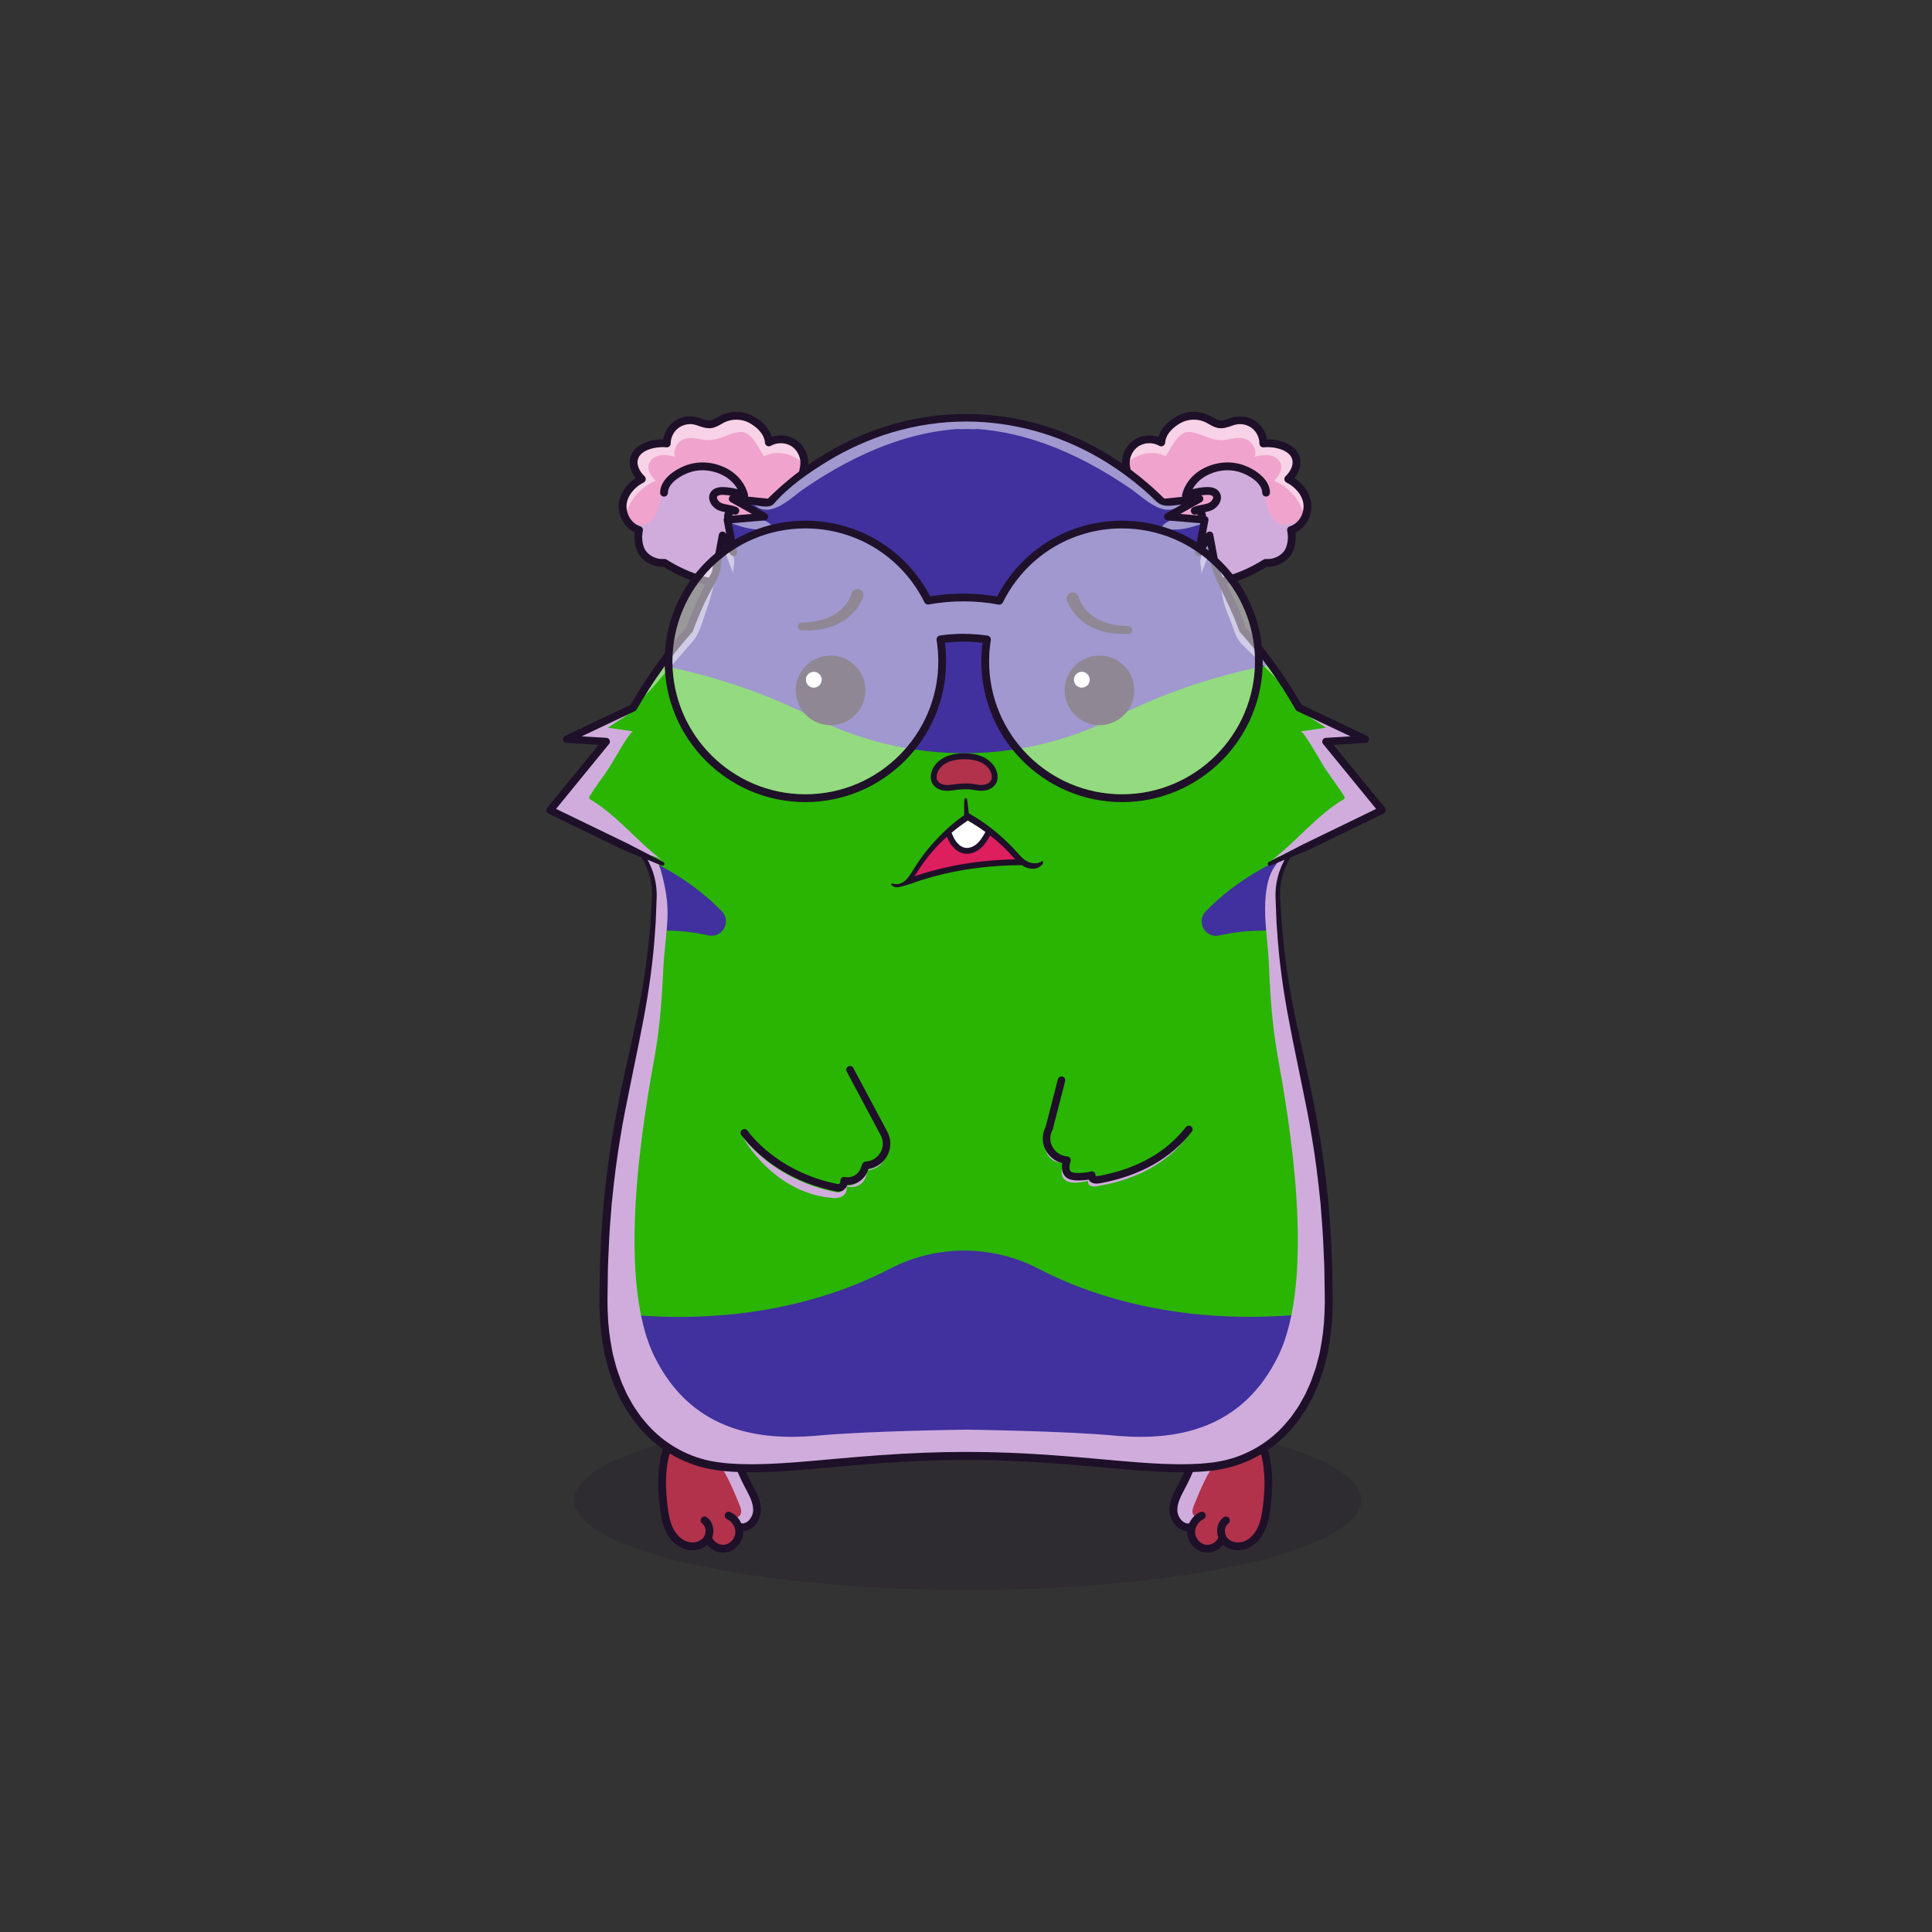 
<svg xmlns="http://www.w3.org/2000/svg" viewBox="0 0 841.89 841.89" xmlns:xlink="http://www.w3.org/1999/xlink">

<rect x="0" y="0" width="841.89" height="841.89" fill="#333333" stroke="none"/>

<title>CryptoHamsters</title>
<desc xmlns:cryptohamsters="https://cryptohamsters.co/">
<cryptohamsters:gene-1>1</cryptohamsters:gene-1>
<cryptohamsters:gene-2>4207006</cryptohamsters:gene-2>
<cryptohamsters:gene-3>2733313</cryptohamsters:gene-3>
<cryptohamsters:gene-4>32663</cryptohamsters:gene-4>
<cryptohamsters:gene-5>10</cryptohamsters:gene-5>
<cryptohamsters:gene-6>12408057</cryptohamsters:gene-6>
<cryptohamsters:gene-7>11</cryptohamsters:gene-7>
<cryptohamsters:gene-8>10</cryptohamsters:gene-8>
<cryptohamsters:gene-9>15770829</cryptohamsters:gene-9>
<cryptohamsters:gene-10>8068246</cryptohamsters:gene-10>
<cryptohamsters:gene-11>231547</cryptohamsters:gene-11>
<cryptohamsters:gene-12>0</cryptohamsters:gene-12>
<cryptohamsters:gene-13>10</cryptohamsters:gene-13>
<cryptohamsters:gene-14>7</cryptohamsters:gene-14>
<cryptohamsters:gene-15>6929728</cryptohamsters:gene-15>
<cryptohamsters:gene-16>10037641</cryptohamsters:gene-16>
<cryptohamsters:gene-17>4641955</cryptohamsters:gene-17>
<cryptohamsters:gene-18>11612746</cryptohamsters:gene-18>
</desc>


<rect width="841.89" height="841.89" fill="transparent"/>

<g id="tail-texture">
</g>

<g id="tail">
</g>

<g id="ears-texture">
  <g id="ears-texture" clip-path="url(#clip-ears-base)">
    <polygon points="167.71 75.4 312.51 65.7 443.53 115.85 439.31 386.94 313.71 392.84 167.71 373.05 167.71 75.4" class="ears-texture-primary" fill="#f0a4cd"/>
    <polygon points="673.69 107.76 555.15 85.11 450.54 116.92 447.31 383.83 577.26 392.84 673.69 385.99 673.69 107.76" class="ears-texture-primary" fill="#f0a4cd"/>
  </g>
</g>

<g id="ears">
  <defs>
    <clipPath id="clip-ears-base">
          <path id="ba" data-name="fill" d="M354.99,233.25l-.03,.19-.11,.15c-.04,.06-.09,.13-.1,.2-2.12,5.99-6.85,11.42-13.01,14.93-5.49,3.12-12.06,4.85-19.54,5.15-.61,.03-1.23,.03-1.84,.03-10.15,0-20.59-3.21-30.32-9.34-.14-.08-.3-.14-.45-.14-.05,0-.1,0-.15,0-3.03,.27-6.25-1.03-8.31-3.41-2.1-2.43-2.49-6.89-1.79-9.86,.1-.43-.15-.88-.57-1-1.52-.47-2.88-1.4-3.96-2.63-.89-1.01-1.6-2.22-2.05-3.53-.45-1.31-.65-2.71-.54-4.11,.37-4.67,4.22-8.57,7.86-10.37,.25-.12,.42-.35,.46-.63,.04-.27-.05-.55-.25-.76-2.41-2.28-3.62-5.1-3.25-7.54,.31-2.08,1.7-3.75,4.11-4.96,2.54-1.26,6.21-1.86,9.33-1.54,.25,.03,.48-.05,.66-.21,.18-.16,.28-.39,.28-.64,0-2.74,1.33-5.51,3.45-7.22,2.14-1.72,5.13-2.42,7.8-1.84,.68,.14,1.36,.38,2.08,.63l.14,.04c1.5,.52,3.2,1.1,4.96,.87,1.48-.19,2.8-.94,3.96-1.61,.5-.29,.94-.54,1.39-.77,3.64-1.84,8.29-1.73,11.85,.27,2.51,1.42,6.77,4.5,7.14,9.26,.02,.3,.19,.55,.45,.69s.57,.13,.83-.02c2.99-1.78,7.11-1.66,10.02,.29,2.55,1.72,4.14,4.84,4.15,7.9,0,.43-.03,.84-.09,1.26-.13,.86-.27,1.58-.42,2.25-.37,1.78-.68,3.25-.03,5.31,.13,.41,.29,.84,.5,1.31,1.84,4.07,3.26,7.62,4.33,10.88,1.28,3.96,1.64,7.5,1.05,10.51Zm213.88-13.37c-.37-4.67-4.22-8.57-7.87-10.37-.25-.12-.42-.35-.45-.63-.04-.27,.05-.55,.25-.74,2.41-2.29,3.63-5.12,3.26-7.56-.31-2.08-1.7-3.75-4.11-4.96-2.55-1.26-6.21-1.86-9.34-1.54-.24,.02-.47-.05-.65-.21-.18-.16-.28-.39-.28-.64,0-2.74-1.33-5.51-3.45-7.22-2.14-1.72-5.13-2.42-7.79-1.84-.68,.14-1.34,.37-2.04,.61l-.19,.06c-1.5,.52-3.2,1.1-4.96,.87-1.48-.19-2.74-.9-3.94-1.6l-.08-.05c-.43-.25-.88-.5-1.33-.73-3.64-1.84-8.3-1.73-11.85,.27-2.52,1.42-6.78,4.51-7.14,9.27-.02,.28-.2,.54-.45,.68-.26,.14-.58,.13-.82-.02-3.01-1.78-7.13-1.66-10.03,.29-2.9,1.95-4.56,5.71-4.06,9.16,.13,.86,.27,1.59,.42,2.26,.43,2.01,.77,3.63-.27,6.17-.06,.14-.13,.29-.2,.44-1.84,4.04-3.26,7.6-4.33,10.88-.88,2.7-1.79,6.72-1.05,10.51l.03,.19,.11,.15c.05,.06,.08,.13,.11,.2,2.11,5.98,6.84,11.42,13,14.92,5.5,3.12,12.08,4.85,19.55,5.15,.62,.03,1.25,.03,1.87,.03,10.13,0,20.56-3.21,30.29-9.34,.16-.1,.35-.15,.53-.13,3.12,.27,6.33-1.03,8.4-3.41,2.09-2.42,2.48-6.89,1.78-9.87-.1-.43,.14-.87,.57-.99h0c1.77-.54,3.31-1.72,4.45-3.24,1.47-1.95,2.29-4.5,2.08-7.04Z" style="fill: #d91c5c;"/>
    </clipPath>
  </defs>

  <g>
    <path id="bb" data-name="shadow" d="M354.99,233.25l-.03,.19-.11,.15c-.04,.06-.09,.13-.1,.2-2.12,5.99-6.85,11.42-13.01,14.93-5.49,3.12-12.06,4.85-19.54,5.15-.61,.03-1.23,.03-1.84,.03-10.15,0-20.59-3.21-30.32-9.34-.14-.08-.3-.14-.45-.14-.05,0-.1,0-.15,0-3.03,.27-6.25-1.03-8.31-3.41-2.1-2.43-2.49-6.89-1.79-9.86,.1-.43-.15-.88-.57-1-1.52-.47-2.88-1.4-3.96-2.63,2.5,.83,4.92,1.92,7.36,.61,2.5-1.33,3.92-4.07,4.72-6.78,.79-2.72,1.12-5.58,2.18-8.19,2.8-6.89,10.69-10.98,18.1-10.3,7.4,.68,14.04,5.57,17.88,11.93-3.67-.25-7.35-.5-11.03-.75-.98-.07-2.06-.1-2.83,.49-1.83,1.41-.09,4.42,2.01,5.36,2.1,.94,4.75,1.29,5.92,3.27-2.12-.14-2.78,3.29-1.2,4.72,1.59,1.42,3.98,1.29,6.09,1.05,4.07-.46,8.19-1.03,11.96-2.64,3.76-1.62,7.18-4.43,8.7-8.24,.9-2.27,1.19-4.96,3-6.6,.43-.39,.93-.69,1.45-.91,.13,.41,.29,.84,.5,1.31,1.84,4.07,3.26,7.62,4.33,10.88,1.28,3.96,1.64,7.5,1.05,10.51Zm202.22-5.12c-2.49-1.33-3.91-4.07-4.71-6.78-.8-2.72-1.12-5.58-2.18-8.19-2.81-6.89-10.7-10.98-18.11-10.3-7.4,.68-14.04,5.57-17.88,11.93,3.68-.25,7.36-.5,11.04-.75,.98-.07,2.05-.1,2.83,.49,1.82,1.41,.09,4.42-2.01,5.36-2.11,.94-4.75,1.29-5.92,3.27,2.12-.14,2.78,3.29,1.19,4.72-1.58,1.42-3.98,1.29-6.09,1.05-4.07-.46-8.19-1.03-11.95-2.64-3.77-1.62-7.18-4.43-8.7-8.24-.9-2.27-1.19-4.96-3-6.6-.02-.02-.03-.03-.05-.04-.06,.14-.13,.29-.2,.44-1.84,4.04-3.26,7.6-4.33,10.88-.88,2.7-1.79,6.72-1.05,10.51l.03,.19,.11,.15c.05,.06,.08,.13,.11,.2,2.11,5.98,6.84,11.42,13,14.92,5.5,3.12,12.08,4.85,19.55,5.15,.62,.03,1.25,.03,1.87,.03,10.13,0,20.56-3.21,30.29-9.34,.16-.1,.35-.15,.53-.13,3.12,.27,6.33-1.03,8.4-3.41,2.09-2.42,2.48-6.89,1.78-9.87-.1-.43,.14-.87,.57-.99h0c1.77-.54,3.31-1.72,4.45-3.24-3.3,.6-6.42,2.91-9.58,1.22Z" fill="#d0acdd" style="mix-blend-mode: multiply;"/>
    <path id="bc" data-name="light" d="M349.64,201.73c-4.5-4.22-11.12-5.69-16.69-2.92-2.54-3.58-5.31-10.91-10.45-10.56-3.91,.26-7.85,2.8-11.78,3.4-3.36,.51-5.01-.3-8.24-.72-2.21-.28-4.62,.11-6.31,1.56-1.69,1.45-3.06,4.58-1.93,6.5-2.22-.48-4.51-.96-6.75-.54-2.23,.42-4.41,1.96-4.86,4.19-.51,2.56,1.32,4.95,3.03,6.92-6.2,2.52-11.08,8.02-12.94,14.42-.45-1.31-.65-2.71-.54-4.11,.37-4.67,4.22-8.57,7.86-10.37,.25-.12,.42-.35,.46-.63,.04-.27-.05-.55-.25-.76-2.41-2.28-3.62-5.1-3.25-7.54,.31-2.08,1.7-3.75,4.11-4.96,2.54-1.26,6.21-1.86,9.33-1.54,.25,.03,.48-.05,.66-.21,.18-.16,.28-.39,.28-.64,0-2.74,1.33-5.51,3.45-7.22,2.14-1.72,5.13-2.42,7.8-1.84,.68,.14,1.36,.38,2.08,.63l.14,.04c1.5,.52,3.2,1.1,4.96,.87,1.48-.19,2.8-.94,3.96-1.61,.5-.29,.94-.54,1.39-.77,3.64-1.84,8.29-1.73,11.85,.27,2.51,1.42,6.77,4.5,7.14,9.26,.02,.3,.19,.55,.45,.69s.57,.13,.83-.02c2.99-1.78,7.11-1.66,10.02,.29,2.55,1.72,4.14,4.84,4.15,7.9Zm141.62,0c4.5-4.22,11.12-5.69,16.69-2.92,2.54-3.58,5.31-10.91,10.45-10.56,3.91,.26,7.85,2.8,11.78,3.4,3.36,.51,5.01-.3,8.24-.72,2.21-.28,4.62,.11,6.31,1.56,1.69,1.45,3.06,4.58,1.93,6.5,2.22-.48,4.51-.96,6.75-.54,2.23,.42,4.41,1.96,4.86,4.19,.51,2.56-1.32,4.95-3.03,6.92,6.2,2.52,11.08,8.02,12.94,14.42,.45-1.31,.65-2.71,.54-4.11-.37-4.67-4.22-8.57-7.86-10.37-.25-.12-.42-.35-.46-.63-.04-.27,.05-.55,.25-.76,2.41-2.28,3.62-5.1,3.25-7.54-.31-2.08-1.7-3.75-4.11-4.96-2.54-1.26-6.21-1.86-9.33-1.54-.25,.03-.48-.05-.66-.21-.18-.16-.28-.39-.28-.64,0-2.74-1.33-5.51-3.45-7.23-2.14-1.72-5.13-2.42-7.8-1.84-.68,.14-1.36,.38-2.08,.63l-.14,.04c-1.5,.52-3.2,1.1-4.96,.87-1.48-.19-2.8-.94-3.96-1.61-.5-.29-.94-.54-1.39-.77-3.64-1.84-8.29-1.73-11.85,.27-2.51,1.42-6.77,4.5-7.14,9.26-.02,.3-.19,.55-.45,.69s-.57,.13-.83-.02c-2.99-1.78-7.11-1.66-10.02,.29-2.55,1.72-4.14,4.84-4.15,7.9Z" fill="#fff" opacity="0.5" style="mix-blend-mode: overlay"/>
    <path id="bd" data-name="line" d="M321.7,230.3c-.92,0-1.78-.15-2.56-.44-2.26-.85-3.74-2.97-3.61-5.14,.03-.53,.18-1.06,.42-1.54-.95-.19-1.92-.42-2.88-.82-1.84-.78-3.36-2.45-3.87-4.26-.38-1.36-.17-2.69,.6-3.77,1.08-1.51,3-2.21,5.72-2.08,2,.1,3.97,.41,5.88,.93-1.26-2.29-3.25-4.31-5.69-5.7-4.47-2.54-9.72-3.23-14.39-1.9-4.23,1.21-10.22,4.84-10.27,9.13-.01,.94-.76,1.67-1.72,1.68-.94-.01-1.69-.78-1.68-1.72,.08-6.42,7.66-10.91,12.74-12.36,5.55-1.58,11.75-.78,17.01,2.21,4.34,2.46,7.53,6.6,8.55,11.06,.14,.62-.08,1.27-.57,1.68-.49,.41-1.17,.51-1.75,.26-2.63-1.11-5.41-1.75-8.26-1.88-1.46-.07-2.43,.16-2.79,.66-.07,.09-.24,.34-.1,.87,.23,.81,1.04,1.68,1.92,2.05,.87,.37,1.86,.55,2.91,.75,1.26,.24,2.55,.48,3.82,1.06,.85,.39,1.23,1.38,.85,2.23-.37,.85-1.36,1.24-2.22,.88-.08-.03-.22,0-.37,.1-.26,.16-.46,.45-.47,.68-.04,.67,.58,1.44,1.41,1.75,.88,.33,2.03,.3,3.42-.1,.9-.26,1.84,.27,2.1,1.17,.26,.9-.26,1.84-1.17,2.1-1.06,.3-2.06,.46-3,.46Zm200.23-.44c2.26-.85,3.74-2.97,3.61-5.14-.03-.53-.18-1.06-.42-1.55,.95-.19,1.92-.42,2.88-.82,1.84-.78,3.36-2.45,3.87-4.26,.38-1.36,.17-2.69-.6-3.77-1.08-1.51-3-2.21-5.72-2.08-2,.1-3.97,.41-5.88,.93,1.26-2.29,3.25-4.31,5.69-5.7,4.47-2.54,9.72-3.23,14.39-1.9,4.23,1.21,10.22,4.84,10.27,9.13,.01,.93,.77,1.68,1.7,1.68h.02c.94-.01,1.69-.78,1.68-1.72-.08-6.42-7.66-10.91-12.74-12.36-5.55-1.58-11.74-.78-17.01,2.21-4.34,2.46-7.53,6.6-8.55,11.06-.14,.62,.08,1.27,.57,1.68,.49,.41,1.16,.51,1.75,.26,2.63-1.11,5.41-1.75,8.26-1.88,1.46-.07,2.43,.16,2.79,.66,.07,.09,.24,.34,.09,.87-.23,.81-1.04,1.68-1.92,2.05-.87,.37-1.86,.55-2.91,.75-1.26,.24-2.55,.48-3.83,1.06-.85,.39-1.22,1.38-.85,2.23,.37,.85,1.36,1.25,2.22,.88,.07-.03,.22,0,.37,.1,.26,.16,.46,.45,.47,.68,.04,.67-.58,1.44-1.41,1.75-.88,.33-2.03,.3-3.42-.1-.9-.26-1.84,.26-2.1,1.17s.26,1.84,1.17,2.1c1.06,.3,2.06,.46,3,.46s1.77-.15,2.56-.44Zm42.57,2.18c.43,3.53-.26,7.95-2.61,10.65-2.45,2.84-6.2,4.45-9.95,4.32-10,6.2-20.74,9.44-31.2,9.44-.65,0-1.3-.02-1.95-.04-7.88-.31-14.85-2.15-20.71-5.48-5.19-2.94-9.34-7.02-12.06-11.75-.22-.14-.41-.32-.56-.55-3.34-5.41-2.24-12.05-.74-16.67,1.09-3.35,2.53-7,4.43-11.15,.93-2.03,.71-3.03,.29-5.04-.14-.69-.31-1.47-.44-2.4-.65-4.46,1.43-9.14,5.17-11.65,3.09-2.07,7.11-2.53,10.61-1.34,1.04-3.48,3.81-6.61,8-8.98,4.34-2.46,9.81-2.58,14.25-.33,.49,.25,.97,.53,1.45,.8,1.06,.62,2.07,1.2,3.09,1.33,1.16,.14,2.45-.29,3.81-.76,.8-.27,1.63-.56,2.51-.75,3.47-.76,7.17,.12,9.94,2.35,2.29,1.84,3.81,4.53,4.26,7.42,3.13-.04,6.48,.65,9,1.9,3.99,1.98,5.18,4.82,5.5,6.85,.4,2.65-.53,5.58-2.52,8.13,4.18,2.74,7,7,7.34,11.35,.43,5.23-2.48,10.28-6.9,12.36Zm3.52-12.09c-.35-4.33-3.96-7.98-7.39-9.67-.5-.24-.85-.71-.93-1.27-.09-.54,.1-1.1,.5-1.49,2.21-2.1,3.33-4.65,3-6.81-.27-1.79-1.5-3.25-3.65-4.32-2.41-1.19-5.89-1.77-8.87-1.46-.48,.05-.95-.1-1.31-.43s-.56-.78-.56-1.27c0-2.48-1.2-5-3.14-6.56-1.94-1.56-4.64-2.2-7.08-1.67-.69,.14-1.39,.39-2.13,.65-1.59,.54-3.39,1.16-5.35,.9-1.68-.21-3.09-1.04-4.34-1.75-.42-.25-.85-.49-1.28-.71-3.4-1.72-7.74-1.61-11.05,.25-2.36,1.33-6.38,4.22-6.71,8.59-.04,.59-.39,1.1-.91,1.38s-1.15,.25-1.65-.04c-2.74-1.62-6.49-1.5-9.12,.26-2.64,1.77-4.16,5.2-3.7,8.34,.12,.82,.26,1.52,.41,2.19,.46,2.2,.86,4.1-.53,7.15-1.84,4.04-3.24,7.57-4.29,10.8-.93,2.86-1.7,6.6-1.03,10.08,.09,.13,.17,.27,.22,.43,2.04,5.79,6.64,11.06,12.61,14.46,5.39,3.06,11.83,4.75,19.17,5.04,10.55,.42,21.5-2.76,31.67-9.18,.31-.2,.69-.29,1.05-.26,2.86,.26,5.8-.94,7.68-3.11,1.84-2.13,2.26-6.32,1.61-9.11-.21-.88,.3-1.76,1.16-2.01,3.65-1.12,6.26-5.24,5.93-9.39Zm-212.41,18.67c-.14,.23-.33,.42-.55,.55-2.72,4.73-6.88,8.81-12.06,11.75-5.86,3.33-12.83,5.18-20.71,5.48-.65,.03-1.31,.04-1.96,.04-10.46,0-21.2-3.25-31.2-9.44-3.74,.13-7.51-1.48-9.95-4.32-2.34-2.7-3.03-7.12-2.6-10.65-4.43-2.08-7.33-7.13-6.91-12.36,.35-4.34,3.16-8.61,7.35-11.35-1.99-2.55-2.92-5.47-2.52-8.13,.31-2.03,1.51-4.87,5.5-6.85,2.52-1.25,5.83-1.95,8.99-1.9,.45-2.89,1.98-5.58,4.27-7.42,2.75-2.23,6.47-3.1,9.94-2.35,.88,.19,1.71,.48,2.51,.75,1.36,.47,2.64,.9,3.81,.76,1.01-.14,2.01-.71,3.09-1.33,.48-.27,.96-.55,1.45-.8,4.45-2.24,9.91-2.12,14.25,.33,4.2,2.36,6.96,5.49,8,8.98,3.49-1.19,7.52-.73,10.62,1.34,3.74,2.52,5.81,7.19,5.17,11.65-.14,.93-.3,1.71-.44,2.4-.43,2.01-.64,3.01,.29,5.04,1.89,4.17,3.34,7.81,4.43,11.15,1.5,4.62,2.6,11.26-.75,16.67Zm-2.48-15.61c-1.05-3.22-2.46-6.75-4.29-10.8-1.39-3.05-.99-4.95-.53-7.15,.14-.67,.29-1.37,.41-2.19,.46-3.14-1.06-6.57-3.7-8.34-2.64-1.77-6.39-1.88-9.12-.26-.51,.3-1.13,.31-1.65,.04-.53-.27-.87-.79-.91-1.38-.33-4.36-4.34-7.25-6.71-8.59-3.32-1.87-7.66-1.97-11.05-.25-.43,.22-.86,.47-1.28,.71-1.25,.71-2.67,1.54-4.34,1.75-1.95,.25-3.76-.36-5.35-.9-.75-.26-1.45-.5-2.13-.65-2.43-.54-5.14,.11-7.08,1.67-1.94,1.56-3.14,4.08-3.14,6.56,0,.48-.2,.94-.56,1.27-.36,.32-.83,.48-1.32,.43-2.98-.31-6.45,.26-8.87,1.46-2.15,1.07-3.37,2.52-3.65,4.32-.33,2.16,.79,4.71,3,6.81,.4,.39,.59,.94,.5,1.49-.08,.55-.43,1.03-.93,1.27-3.43,1.69-7.04,5.34-7.39,9.67-.33,4.15,2.28,8.27,5.93,9.39,.86,.26,1.36,1.14,1.16,2.01-.66,2.8-.24,6.98,1.61,9.11,1.88,2.17,4.81,3.37,7.67,3.11,.05,0,.1,0,.15,0,.31,0,.63,.09,.9,.26,10.18,6.42,21.14,9.59,31.68,9.18,7.34-.29,13.78-1.98,19.16-5.04,5.98-3.4,10.58-8.67,12.62-14.46,.05-.15,.13-.3,.22-.43,.67-3.48-.1-7.22-1.03-10.08Z" style="fill: #1e1029;"/>
  </g>
</g>

<g id="legs-texture">
  <ellipse cx="421.72" cy="653.67" rx="171.53" ry="39.19" fill="#1e1029" opacity="0.2"/>

  <g id="legs-texture" clip-path="url(#clip-legs-base)">
    <polygon points="168 463.87 312.8 454.16 443.82 504.31 439.61 775.41 314 781.31 168 761.51 168 463.87" class="skin-texture-primary" fill="#b1324a"/>
    <polygon points="673.98 496.22 555.44 473.57 450.83 505.39 447.6 772.29 577.55 781.31 673.98 774.45 673.98 496.22" class="skin-texture-primary" fill="#b1324a"/>
  </g>
</g>

<g id="legs">
  <defs>
    <clipPath id="clip-legs-base">
          <path id="fill-12" data-name="fill" d="M325.71,648.34c1.67,3.12,3.4,6.36,3.34,9.79-.04,2.01-1.11,4.22-2.66,5.48-.75,.61-1.97,1.28-3.47,1.05l-.46-.07-.19-.42c-.9-2.01-2.45-3.61-4.38-4.5-.43-.2-.93-.01-1.12,.41-.1,.21-.11,.44-.03,.66,.08,.21,.23,.38,.44,.47,2.59,1.2,4.32,4.07,4.13,6.82-.19,2.79-2.43,5.38-5.1,5.9-.35,.07-.71,.1-1.07,.1-2.38,0-4.75-1.51-5.59-3.7l-.11-.29,.11-.3c.4-1.11,.55-2.28,.43-3.39-.2-1.89-1.07-3.48-2.45-4.49-.38-.27-.92-.19-1.19,.19-.28,.38-.19,.91,.19,1.19,.99,.72,1.62,1.89,1.76,3.29,.16,1.59-.35,3.25-1.33,4.34-1.88,2.08-5.38,2.72-8.32,1.53-2.64-1.06-4.89-3.4-6.35-6.61-1.25-2.77-1.8-5.79-2.25-9.47-.72-5.95-1.41-14.84,.97-23.2,1.96-6.9,6.7-15.17,12.45-17.05,6.43-2.09,11.76,6,13.21,10.01,.33,.9,.65,1.81,.97,2.71l.34,.96c2.09,5.93,4.25,12.04,7.33,17.85l.4,.76Zm224.51-15.24c-1.96-6.9-6.7-15.17-12.45-17.05-6.43-2.08-11.77,6-13.22,10.01-.44,1.23-.88,2.44-1.3,3.66-2.08,5.91-4.24,12.02-7.32,17.85l-.41,.76c-1.67,3.13-3.4,6.36-3.34,9.79,.04,2.01,1.11,4.22,2.67,5.49,1.09,.87,2.28,1.23,3.47,1.04l.46-.07,.19-.42c.88-1.98,2.48-3.62,4.38-4.5,.43-.19,.93-.01,1.13,.41,.1,.21,.11,.44,.03,.66-.08,.21-.23,.38-.44,.48-2.58,1.2-4.31,4.06-4.13,6.81,.19,2.79,2.42,5.39,5.09,5.91,.35,.07,.71,.1,1.06,.1,2.38,0,4.76-1.51,5.61-3.7l.12-.3-.11-.3c-.4-1.08-.55-2.25-.44-3.39,.2-1.88,1.07-3.48,2.46-4.49,.37-.27,.91-.19,1.18,.19,.13,.18,.19,.41,.15,.63-.03,.22-.16,.42-.34,.55-.99,.73-1.62,1.9-1.76,3.3-.16,1.59,.35,3.25,1.34,4.33,1.88,2.08,5.37,2.72,8.31,1.53,2.65-1.06,4.91-3.41,6.35-6.61,1.26-2.77,1.81-5.79,2.26-9.47h0c.71-5.97,1.39-14.86-.98-23.2Z" style="fill: #f16ea5;"/>
    </clipPath>
  </defs>

    <g>
    <path id="shadow-11" data-name="shadow" d="M319.75,660.93c1.03,.87,2.75-.08,3.11-1.38s-.15-2.66-.66-3.91c-2.76-6.75-5.57-13.6-10-19.4s-10.76-10.52-18-11.43c1.71-6.09,9.05-9.91,15.01-7.82,4.39,1.54,7.46,5.58,9.4,9.81s3.02,8.81,4.95,13.05c1.5,3.28,3.5,6.32,4.96,9.62s2.36,7.02,1.51,10.52-3.85,6.66-7.46,6.77c-1.66-2.23-1.16-3.61-2.82-5.84Zm203.11,0c-1.03,.87-2.75-.08-3.11-1.38s.15-2.66,.66-3.91c2.76-6.75,5.57-13.6,10-19.4s10.76-10.52,18-11.43c-1.71-6.09-9.05-9.91-15.01-7.82-4.39,1.54-7.46,5.58-9.4,9.81-1.94,4.23-3.02,8.81-4.95,13.05-1.5,3.28-3.5,6.32-4.96,9.62s-2.36,7.02-1.51,10.52,3.85,6.66,7.46,6.77c1.66-2.23,1.16-3.61,2.82-5.84Z" fill="#d0acdd" style="mix-blend-mode: multiply;"/>
    <path id="line-10" data-name="line" d="M327.96,647.14l-.4-.75c-2.98-5.64-5.02-11.41-7.17-17.5-.43-1.22-.87-2.46-1.32-3.69-2.19-6.1-8.93-13.99-16.4-11.57-7.62,2.47-12.46,12.96-14.11,18.77-2.5,8.79-1.8,18.02-1.06,24.2,.48,3.92,1.07,7.16,2.46,10.23,1.72,3.8,4.45,6.61,7.71,7.92,1.32,.54,2.69,.79,4.05,.79,2.44,0,4.79-.83,6.51-2.38,1.6,2.11,4.21,3.43,6.89,3.43,.53,0,1.05-.05,1.58-.15,3.81-.76,6.88-4.3,7.14-8.24,.03-.31,.03-.63,0-.94,1.46-.08,2.89-.65,4.15-1.67,2.16-1.76,3.54-4.6,3.6-7.41,.08-4.07-1.81-7.62-3.64-11.03Zm-2.11,15.81c-.62,.5-1.62,1.05-2.81,.87-.94-2.12-2.63-3.93-4.8-4.93-.85-.39-1.86-.03-2.25,.82-.4,.86-.03,1.87,.82,2.26,2.28,1.05,3.81,3.57,3.64,5.99-.16,2.41-2.1,4.67-4.41,5.13-2.29,.46-4.89-.94-5.7-3.07,.42-1.18,.61-2.47,.48-3.77-.22-2.12-1.22-3.94-2.8-5.09-.76-.55-1.83-.39-2.38,.37-.55,.76-.38,1.82,.37,2.37,.8,.58,1.3,1.54,1.42,2.69,.14,1.35-.29,2.76-1.11,3.68-1.65,1.82-4.74,2.37-7.37,1.31-2.44-.98-4.53-3.17-5.89-6.17-1.21-2.67-1.74-5.62-2.18-9.22-.71-5.89-1.39-14.67,.94-22.86,1.9-6.69,6.44-14.7,11.9-16.47,5.52-1.79,10.63,5.3,12.15,9.49,.44,1.22,.88,2.45,1.31,3.66,2.1,5.95,4.27,12.1,7.38,17.96l.4,.76c1.62,3.03,3.3,6.18,3.24,9.38-.03,1.78-.98,3.72-2.35,4.84Zm226.82-30.55c-1.66-5.81-6.49-16.29-14.12-18.77-7.47-2.42-14.2,5.47-16.4,11.57-.44,1.23-.88,2.46-1.31,3.68-2.16,6.1-4.19,11.87-7.18,17.51l-.4,.75c-1.83,3.42-3.71,6.96-3.64,11.03,.06,2.81,1.44,5.65,3.6,7.41,1.25,1.02,2.69,1.59,4.14,1.67,0,.31-.02,.63,0,.94,.26,3.94,3.33,7.48,7.14,8.24,.53,.1,1.05,.15,1.58,.15,2.69,0,5.3-1.32,6.89-3.43,1.73,1.55,4.07,2.38,6.51,2.38,1.35,0,2.74-.25,4.05-.79,3.26-1.31,5.99-4.12,7.72-7.92,1.47-3.26,2.05-6.83,2.46-10.23,.74-6.18,1.45-15.41-1.05-24.2Zm-2.32,23.8c-.43,3.6-.97,6.55-2.18,9.22-1.35,3-3.44,5.19-5.89,6.17-2.62,1.06-5.72,.51-7.36-1.31-.83-.92-1.26-2.33-1.12-3.68,.12-1.16,.63-2.12,1.42-2.69,.76-.55,.93-1.61,.37-2.37-.55-.76-1.62-.93-2.37-.37-1.59,1.16-2.58,2.96-2.8,5.09-.13,1.29,.05,2.58,.48,3.77-.82,2.12-3.42,3.53-5.71,3.07-2.31-.45-4.25-2.71-4.41-5.13-.16-2.41,1.37-4.93,3.64-5.98,.85-.39,1.22-1.4,.82-2.26-.39-.85-1.4-1.22-2.25-.82-2.16,1-3.86,2.81-4.8,4.93-1.19,.19-2.18-.37-2.8-.87-1.37-1.11-2.31-3.06-2.35-4.84-.06-3.2,1.62-6.34,3.24-9.38l.41-.76c3.1-5.86,5.28-12.02,7.38-17.97,.42-1.22,.86-2.43,1.3-3.65,1.51-4.2,6.62-11.29,12.15-9.49,5.45,1.78,9.99,9.78,11.89,16.47,2.33,8.19,1.66,16.97,.95,22.86Z" style="fill: #1e1029;"/>
  </g>
</g>

<g id="body-texture">
  <g id="body-texture" clip-path="url(#clip-body-base)">
    <rect class="body-texture-primary" width="841.89" height="841.89" fill="#40319e"/>
    <path class="body-texture-secondary" d="M673.99,403.64c-54.59-2.28-121.71,1.88-123.59,1.88-6.62,0-13.03,.74-19.15,2.12-6.05,1.37-10.16-6.01-5.85-10.48,8.05-8.34,18.14-15.66,29.77-21.36,49.29-11.03,94.5-14.22,118.82-15.14v-79.66c-63.85-.59-118.82,8.46-118.82,8.46-6.34,1.15-12.72,2.55-19.1,4.22-17.78,4.64-34.47,11.01-49.8,18.76-41.63,21.05-90.59,21.05-132.22,0-15.33-7.75-32.03-14.12-49.8-18.76-6.38-1.66-12.74-3.06-19.07-4.21h0s-54.02-8.89-117.16-8.47v79.73c24.56,.99,68.58,4.26,116.52,14.93,11.74,5.72,21.91,13.08,30.02,21.47,4.31,4.46,.2,11.83-5.84,10.47-6.07-1.36-12.44-2.09-19-2.09-1.91,0-5.67,.21-5.67,.21l-116.04-12.53v171.79c41.16,3.08,104.05,7.69,105.07,7.79,42.65,4.08,82.86-3.34,114.6-19.85,20.41-10.62,44.52-10.64,64.93-.02,31.85,16.57,72.54,23.96,115.36,19.79,1.35-.14,64.78-.37,106.02-.64v-168.42Z" fill="#29b501"/>
 </g>
</g>

<g id="body">
  <defs>
    <clipPath id="clip-body-base">
        <path id="c" data-name="fill" d="M578.1,564.26c0,1.35,.08,2.76,.02,4.07-.04,1.38-.09,2.75-.14,4.14-.17,5.54-.9,10.98-1.97,16.51-.21,1.39-.67,2.73-.99,4.1-.38,1.35-.65,2.75-1.13,4.08-.96,2.66-1.79,5.4-3.06,7.96-.62,1.28-1.09,2.65-1.84,3.87-.7,1.25-1.4,2.5-2.11,3.76-.73,1.23-1.62,2.38-2.41,3.58-.42,.59-.8,1.21-1.25,1.77l-1.4,1.66c-5.43,6.76-12.75,12.09-20.98,15.3-.37,.14-.74,.27-1.11,.41-2.43,.88-4.93,1.58-7.49,2.07-1.47,.22-2.93,.59-4.41,.7-1.5,.14-3.03,.31-4.54,.42l-4.51,.22-4.56,.06c-6.09-.03-12.22-.37-18.37-.82-12.3-.96-24.7-2.26-37.2-3.14-12.5-.89-25.06-1.43-37.65-1.43s-25.17,.54-37.64,1.43c-12.49,.88-24.9,2.18-37.2,3.14-6.15,.45-12.28,.79-18.38,.82-6.08,0-12.16-.27-18.04-1.39-3.8-.74-7.5-1.93-11-3.52-.53-.23-1.05-.47-1.56-.72-6.6-3.25-12.47-7.9-17.01-13.54l-1.39-1.66c-.45-.57-.83-1.18-1.26-1.77-.8-1.2-1.67-2.35-2.41-3.59-.71-1.25-1.4-2.51-2.11-3.75-.76-1.22-1.22-2.59-1.84-3.88-1.27-2.56-2.09-5.3-3.05-7.95-.48-1.33-.75-2.73-1.13-4.09-.32-1.37-.78-2.7-.99-4.09-1.07-5.51-1.81-11.02-1.97-16.52-.31-5.47-.03-10.95,0-16.35,0-5.41,.4-10.68,.59-15.91,.22-5.23,.74-10.35,1.09-15.41,1-10.07,2.17-19.8,3.77-29.06,1.48-9.28,3.39-18.09,5.08-26.49,1.72-8.41,3.39-16.38,4.81-23.91,2.9-15.05,4.56-28.34,5.24-39.31,.25-2.74,.36-5.34,.44-7.79,.09-2.45,.19-4.73,.26-6.87,.04-.88,.04-1.73,0-2.56v-.24c-.05-1.14-.17-2.22-.34-3.24h0c-.27-1.76-.67-3.32-1.11-4.69-.9-2.8-1.95-4.8-2.72-6.11,0,0,0-.02-.02-.03-.45-.76-.77-1.27-.99-1.59l1.74,.71,4.28,1.74,2.55,1.04-2.91-1.5-2.89-1.5-1.9-.99-7.75-4.02h0l-32.24-15.62,23.78-29.12c.19-.23,.23-.55,.11-.82-.12-.27-.38-.45-.68-.48l-14.04-.85,21.88-10.37,4.28-2.03c.15-.08,.27-.19,.36-.33,6.98-12.24,15.16-23.63,24.33-33.86,.07-.08,.12-.16,.16-.26,2.87-7.88,6.3-15.35,10.17-22.4l3.54-19.01,4.17,6.48c.11-.16,.22-.31,.33-.48l-2.4-12.76,13.26-1.12c.37-.41,.73-.82,1.1-1.22l-12.12-6.81,16.95,1.77c23.1-22.96,52.96-36.29,84.83-36.29s61.73,13.33,84.82,36.29l16.92-1.77-12.1,6.79c.37,.42,.75,.82,1.11,1.25l13.22,1.11-2.38,12.72c.11,.16,.23,.32,.34,.48l4.16-6.45,3.52,18.92c3.9,7.07,7.34,14.58,10.23,22.49,.03,.09,.08,.18,.15,.26,9.17,10.23,17.37,21.63,24.34,33.87,.08,.14,.2,.25,.35,.32l4.25,2.01,21.88,10.38-14.04,.85c-.3,.03-.56,.2-.68,.48s-.08,.6,.11,.82l23.78,29.12-32.21,15.61-.03,.03v-.03l-7.97,4.12h0l-7.51,3.89,8.58-3.49c-.21,.31-.54,.82-.99,1.59-.03,.04-.05,.09-.08,.14-.63,1.09-1.43,2.61-2.18,4.63,0,0,0,.03,0,.03-.15,.42-.31,.86-.46,1.33-.5,1.56-.95,3.38-1.22,5.43v.03c-.21,1.61-.31,3.37-.22,5.27,.08,2.13,.18,4.42,.27,6.87,.04,1.22,.09,2.48,.14,3.78,.07,1.29,.2,2.63,.29,4,.7,10.99,2.35,24.27,5.24,39.32,1.42,7.53,3.09,15.5,4.8,23.91,1.71,8.4,3.61,17.21,5.09,26.49,1.61,9.26,2.77,18.98,3.77,29.06,.35,5.05,.87,10.18,1.09,15.41,.19,5.23,.59,10.52,.59,15.91,.03,2.69,.08,5.41,.12,8.13Z" style="fill: #eb008b;"/>
    </clipPath>
  </defs>
  
  <g>
    <path id="d" data-name="light" d="M298.81,275.54c2.36-4.08,4.24-8.1,5.87-12.45,1.48-3.94,6.27-7.78,7.15-11.69-1.01,4.52-1.87,8.55-3.49,12.92-1.89,5.08-3.11,11.35-6.68,15.44-3.98,4.56-7.96,9.11-11.94,13.67-2.33,2.67-4.59,5.46-7.03,8.03-1.65,1.73-4.37,3.84-5.22,6.15,2.07-5.64,5.99-10.77,9.98-15.13,4.48-4.9,8.05-11.21,11.37-16.93Zm20.81-25.24c-.55-1.75,.76-4.81,.17-7s-1.89-4.77-3.85-6.07c-.66,3.48,2.59,9.6,3.68,13.07Zm18.01-18.65c-.53-2.49-2.78-4.35-5.22-5.07-4.45-1.31-11.03-.17-15.42,.89,4.15,1.37,8.05,2.88,12.43,3.23,.86,.07,7.99-.09,8.22,.95Zm224.38,68.71c-6.74-7.66-12.72-15.99-17.84-24.82-2.36-4.08-4.24-8.1-5.87-12.45-1.48-3.94-6.27-7.78-7.15-11.69,.94,4.18,1.18,8.14,2.49,12.31,1.32,4.19,3.24,8.15,4.6,12.33,1.17,3.61,4.22,5.88,6.9,8.58l10.01,10.09c3.05,3.08,6.48,5.83,8.3,9.84m-36.4-67.31c-1.96,1.3-3.25,3.82-3.85,6.07-.59,2.19,.72,5.25,.17,7,1.09-3.46,4.34-9.59,3.68-13.07Zm-13.47-6.52c4.37-.35,8.27-1.86,12.43-3.23-4.39-1.06-10.97-2.2-15.42-.89-2.44,.72-4.7,2.58-5.22,5.07,.23-1.03,7.35-.88,8.22-.95Zm-6.65-12.38c-2.72-1.43-4.96-3.6-7.25-5.64-19.96-17.84-46.39-28.26-73.16-29.58-.03-.02-.06-.05-.09-.08-1.64-.06-3.29-.08-4.93-.07-1.64-.01-3.29,0-4.93,.07-.03,.02-.06,.05-.09,.08-26.77,1.32-53.2,11.74-73.16,29.58-2.29,2.05-4.54,4.21-7.25,5.64-2.72,1.43-5.53,2.03-8.35,.82,7.49,7.96,16.58-2.09,22.94-6.42,11.33-7.72,23.78-14.62,36.86-19.32,6.6-2.37,13.39-4.21,20.31-5.36,3.1-.52,6.23-.89,9.36-1.12,1.25,.12,2.89,.07,4.32,0,1.43,.07,3.07,.12,4.32,0,3.13,.23,6.26,.61,9.36,1.12,6.92,1.15,13.71,2.99,20.31,5.36,13.08,4.7,25.53,11.6,36.86,19.32,6.36,4.33,15.45,14.39,22.94,6.42-2.82,1.21-5.64,.62-8.35-.82Z" fill="#fff" opacity="0.5" style="mix-blend-mode: overlay"/>
    <path id="e" data-name="shadow" d="M285.28,388.01c-.12-3.57-1.41-6.12-2.9-9.24-.89-1.85-2.83-5.44,.81-5.38,2.57,.04,4.31,4.11,4.84,6.08,1.95,7.19,3.17,13.37,2.81,20.92s-1.5,14.9-1.83,22.39c-.56,12.59-1.52,25.23-3.75,37.64-4.6,25.56-17.16,96.3,0,130.87,16.67,33.58,47.22,36.17,69.55,34.42,.66-.05,1.32-.11,1.96-.17,22.47-2.04,64.26-2.55,64.26-2.55,0,0,41.79,.51,64.26,2.55,.64,.06,1.29,.12,1.95,.17,12.46,.98,27.48,.59,41.22-5.75,10.88-5.03,20.97-13.81,28.34-28.66,17.16-34.57,4.6-105.31,0-130.87-2.37-13.18-3.32-26.62-3.85-39.98-.15-3.86-.55-7.79-.92-11.73-.77-8.33-1.43-16.73,.6-24.77,.75-2.98,2.06-5.48,3.93-7.93,1.07-1.4,3.3-2.35,4.54-1.1-1.97,3.01-3.15,5.09-3.88,8.74-.25,1.45-.43,3.07-.45,4.87-.03,1.8,.14,3.75,.22,5.86,.1,2.12,.21,4.38,.32,6.8,.2,2.41,.42,4.98,.65,7.7,.96,10.84,2.86,23.94,5.93,38.79,3,14.86,6.99,31.51,9.91,49.93,3.02,18.41,4.66,38.6,5.01,59.97,.3,10.66,.21,21.74-2.45,32.66-2.59,10.86-7.23,21.7-15,30.43-3.87,4.33-8.4,8.14-13.51,11.11-5.13,2.92-10.83,4.9-16.72,5.89-11.87,1.87-24.08,1.18-36.27,.28-12.2-.97-24.47-2.25-36.84-3.11-12.36-.88-24.79-1.4-37.24-1.39-12.44,0-24.89,.54-37.24,1.43-12.37,.86-24.64,2.14-36.85,3.1-12.17,.88-24.41,1.56-36.25-.4-5.9-1.05-11.53-3.11-16.67-6.05-5.11-2.98-9.58-6.88-13.4-11.25-3.88-4.33-6.88-9.34-9.33-14.48-.59-1.31-1.16-2.61-1.75-3.9-.47-1.34-.94-2.69-1.41-4.02l-.7-2-.54-2.04c-.36-1.37-.71-2.73-1.06-4.08-.56-2.74-1.06-5.49-1.48-8.23-.24-2.75-.66-5.48-.76-8.22-.06-2.74-.25-5.46-.2-8.17,.04-2.7,.08-5.4,.12-8.07,.37-21.36,2.01-41.55,5.07-59.95,2.94-18.43,6.94-35.07,9.94-49.93,3.05-14.85,4.94-27.96,5.87-38.8,.21-2.71,.48-5.27,.62-7.69,.12-2.42,.23-4.69,.33-6.8,.08-2.12,.25-4.06,.19-5.86Zm-27.98-39.62c-.25-.15-.53-.34-.6-.63-.07-.28,.09-.56,.24-.81,2.58-4.19,5.69-8.13,8.42-12.28,1.1-1.67,9.09-15.96,10.47-15.96-3.65-.54-7.29-1.07-10.94-1.6,3.05-2.01,6.11-4.01,9.16-6.01-.67,0-1.33,0-2.01,.03l-21.88,10.37,14.04,.85c.3,.03,.56,.2,.68,.48,.12,.27,.08,.6-.11,.82l-23.78,29.12,32.24,15.62h0l7.75,4.02c2.95,.27,5.74,1.1,8.02,2.78-11.11-8.19-19.83-19.69-31.71-26.8Zm319.91-24.74c-.19-.23-.23-.55-.11-.82s.38-.45,.68-.48l14.04-.85-21.88-10.38c-.45,0-.89-.02-1.34-.02,3.06,2,6.12,4,9.17,6.01-3.65,.53-7.29,1.06-10.94,1.6,1.38,0,9.38,14.3,10.47,15.96,2.73,4.15,5.84,8.09,8.42,12.28,.15,.25,.31,.53,.24,.81-.08,.29-.35,.48-.61,.63-11.87,7.11-20.6,18.62-31.7,26.8,2.05-1.51,4.51-2.33,7.13-2.69h0l7.96-4.12v.03l.03-.03,32.21-15.61-23.78-29.12Z" fill="#d0acdd" style="mix-blend-mode: multiply;"/>
    <path id="f" data-name="line" d="M603.52,352.01l-22.4-27.42,13.93-.85c.74-.04,1.37-.59,1.51-1.32,.14-.73-.23-1.47-.91-1.79l-28.46-13.5c-6.96-12.13-15.09-23.43-24.18-33.6-3.01-8.21-6.8-16.35-11.26-24.19l-3.05-16.39c-.12-.66-.63-1.18-1.29-1.3-.65-.13-1.33,.16-1.7,.72l-.24,.37,1.11-5.94c.09-.45-.02-.93-.3-1.29-.28-.37-.7-.61-1.17-.64l-10.8-.91,9.23-5.18c.67-.38,.99-1.18,.76-1.92-.24-.74-.95-1.21-1.73-1.13l-15.18,1.58c-23.99-23.8-54.66-36.91-86.4-36.91s-62.42,13.1-86.41,36.91l-15.19-1.58c-.77-.09-1.5,.39-1.74,1.13-.23,.74,.08,1.55,.76,1.92l9.23,5.18-10.8,.91c-.46,.04-.89,.27-1.17,.64-.28,.37-.39,.84-.31,1.29l1.11,5.94-.24-.37c-.37-.57-1.05-.86-1.69-.72-.66,.13-1.17,.64-1.3,1.31l-3.06,16.43c-4.43,7.81-8.21,15.93-11.23,24.15-9.08,10.16-17.21,21.46-24.17,33.59l-28.5,13.51c-.68,.32-1.05,1.06-.91,1.79,.14,.74,.76,1.28,1.51,1.32l13.94,.85-22.39,27.42c-.32,.39-.44,.9-.33,1.39,.11,.49,.43,.9,.88,1.12l33.11,16.05s.03,.02,.05,.02c.02,0,.04,.02,.05,.02l7.31,2.98c.19,.31,.46,.75,.8,1.34,1.07,1.91,1.9,3.88,2.54,5.99,1.02,3.43,1.43,6.92,1.22,10.38l-.39,6.86c-.11,2.25-.27,4.92-.57,7.74-.96,11.84-2.95,24.96-5.92,39-1.17,5.64-2.48,11.49-3.86,17.68-.45,2.01-.91,4.04-1.37,6.11-2.2,10.14-3.83,18.6-5.13,26.61-1.41,8.17-2.62,17.47-3.8,29.28-.12,1.79-.27,3.6-.41,5.41-.26,3.28-.54,6.68-.68,10.1-.06,1.76-.15,3.53-.24,5.31-.17,3.49-.35,7.1-.35,10.7,0,1.61-.04,3.22-.07,4.84-.07,3.79-.15,7.71,.07,11.64,.15,5.2,.81,10.74,2.01,16.92,.15,.96,.41,1.89,.65,2.79,.13,.48,.26,.96,.39,1.48,.14,.48,.26,.97,.38,1.46,.23,.91,.46,1.85,.8,2.77,.23,.64,.45,1.29,.68,1.94,.72,2.09,1.47,4.24,2.48,6.29,.22,.45,.42,.92,.62,1.38,.38,.88,.78,1.8,1.29,2.63l2.18,3.87c.51,.85,1.08,1.67,1.63,2.45,.3,.42,.59,.85,.89,1.29,.15,.21,.29,.42,.44,.63,.28,.41,.56,.83,.9,1.24l1.43,1.7c7.69,9.55,19.04,16.36,31.14,18.7,6.67,1.27,13.37,1.43,18.47,1.43h.03c5.36-.02,11.09-.27,18.57-.82,5.34-.42,10.77-.9,16.03-1.37,6.92-.62,14.08-1.26,21.15-1.76,13.31-.96,25.5-1.42,37.29-1.42h.18c11.87-.01,24.09,.46,37.45,1.42,7.07,.49,14.23,1.14,21.15,1.76,5.26,.47,10.7,.96,16.04,1.37,7.48,.55,13.21,.8,18.58,.82l4.65-.06,4.64-.23c.99-.07,1.97-.17,2.95-.26,.54-.05,1.07-.11,1.6-.16,1.05-.08,2.07-.26,3.06-.45,.53-.1,1.05-.19,1.61-.28,12.09-2.34,23.43-9.15,31.11-18.68l1.45-1.73c.32-.4,.61-.82,.88-1.23,.14-.21,.29-.42,.45-.65,.29-.43,.58-.85,.88-1.27,.55-.79,1.12-1.6,1.64-2.47l2.15-3.83c.53-.86,.93-1.78,1.31-2.66,.2-.46,.4-.93,.62-1.38,1.02-2.06,1.77-4.22,2.49-6.31,.22-.64,.45-1.29,.67-1.93,.33-.92,.57-1.86,.8-2.77,.12-.49,.24-.97,.39-1.49,.12-.49,.25-.97,.38-1.45,.25-.9,.5-1.83,.65-2.76,1.19-6.11,1.87-11.81,2.02-16.95l.14-4.13c.04-.95,.02-1.87,0-2.75,0-.48-.02-.96-.02-1.45l-.12-8.15c0-3.61-.18-7.22-.35-10.71-.09-1.78-.17-3.54-.24-5.31-.15-3.4-.42-6.8-.68-10.09-.15-1.81-.29-3.61-.42-5.43-1.17-11.78-2.38-21.07-3.79-29.24-1.63-10.06-3.59-19.51-5.12-26.62-.46-2.06-.91-4.09-1.36-6.1-1.39-6.19-2.7-12.05-3.87-17.69-2.93-13.84-4.97-27.32-5.93-39-.04-.49-.09-.98-.14-1.46-.08-.85-.16-1.69-.22-2.5l-.61-10.64c-.22-3.46,.19-6.95,1.2-10.37,.64-2.12,1.47-4.08,2.53-6,.34-.6,.6-1.04,.8-1.35l7.21-2.93c.07-.02,.16-.05,.21-.07l33.12-16.06c.45-.22,.78-.63,.88-1.12,.11-.49,0-1-.33-1.39Zm-51.01,24.75c.19,.41,.67,.6,1.08,.43l6.21-2.53c-1.01,1.83-1.82,3.71-2.47,5.73-1.15,3.62-1.65,7.33-1.48,11.02l.41,10.66c.04,.84,.11,1.7,.18,2.58,.04,.47,.08,.95,.11,1.43,.76,11.96,2.52,25.23,5.26,39.42,1.06,5.67,2.27,11.54,3.55,17.76,.42,2.03,.84,4.08,1.26,6.16,.3,1.47,.6,2.95,.91,4.45,1.45,7.07,2.96,14.37,4.18,22.02,1.4,8.11,2.6,17.32,3.76,28.98,.12,1.79,.27,3.58,.41,5.39,.26,3.26,.53,6.63,.68,9.99,.06,1.76,.15,3.53,.24,5.31,.17,3.45,.35,7.02,.35,10.59l.12,8.12c0,.48,.01,.97,.02,1.46,.02,.86,.04,1.75,0,2.58l-.14,4.14c-.15,5.06-.77,10.26-1.96,16.4-.13,.85-.36,1.68-.6,2.55-.13,.49-.27,.98-.38,1.44-.14,.49-.26,.98-.39,1.48-.22,.89-.43,1.73-.73,2.55-.23,.64-.46,1.29-.68,1.94-.68,1.98-1.39,4.03-2.34,5.93-.23,.47-.43,.94-.64,1.42-.36,.84-.71,1.64-1.18,2.4l-2.1,3.74c-.45,.77-.96,1.49-1.5,2.26-.3,.43-.6,.85-.87,1.26-.15,.21-.3,.43-.45,.65-.26,.38-.5,.74-.76,1.06l-1.41,1.67c-7.18,8.92-17.78,15.29-29.05,17.48-.53,.08-1.07,.18-1.6,.28-.95,.18-1.84,.34-2.76,.41-.54,.05-1.07,.1-1.61,.16-.97,.1-1.94,.19-2.89,.26l-4.48,.22-4.55,.05c-5.27-.02-10.92-.27-18.31-.81-5.3-.41-10.72-.9-15.96-1.37-6.95-.62-14.13-1.27-21.24-1.76-13.37-.96-25.64-1.43-37.51-1.43-.14,0-.27,0-.41,0-11.7,0-24.32,.48-37.5,1.43-7.1,.5-14.27,1.14-21.2,1.76-5.25,.47-10.69,.96-16,1.37-7.39,.54-13.04,.79-18.31,.81h-.1c-7.3,0-12.79-.43-17.77-1.37-11.3-2.19-21.89-8.56-29.08-17.5l-1.39-1.64c-.27-.34-.52-.7-.77-1.08-.15-.22-.3-.44-.43-.63-.29-.44-.59-.86-.89-1.29-.54-.76-1.04-1.49-1.49-2.23l-2.13-3.78c-.45-.73-.8-1.53-1.16-2.37-.21-.48-.41-.96-.64-1.43-.94-1.89-1.65-3.94-2.33-5.91-.23-.65-.45-1.31-.69-1.96-.3-.82-.51-1.65-.73-2.54-.12-.5-.25-.99-.38-1.45-.12-.5-.25-.99-.39-1.48-.24-.87-.46-1.7-.6-2.58-1.17-6.02-1.81-11.38-1.95-16.4-.21-3.8-.14-7.67-.07-11.42,.03-1.63,.06-3.26,.07-4.88,0-3.56,.18-7.12,.34-10.56,.09-1.78,.18-3.56,.24-5.32,.14-3.36,.42-6.72,.68-9.98,.15-1.81,.29-3.61,.41-5.38,1.17-11.7,2.36-20.91,3.76-29.01,1.17-7.38,2.62-14.45,4.02-21.29,.36-1.74,.71-3.46,1.05-5.17,.42-2.07,.84-4.11,1.25-6.13,1.28-6.23,2.49-12.11,3.56-17.79,2.7-14,4.52-27.63,5.26-39.39,.26-2.86,.37-5.56,.44-7.83l.27-6.87c.16-3.69-.34-7.4-1.49-11.02-.65-2.02-1.46-3.89-2.48-5.72l6.21,2.53c.42,.17,.89-.02,1.08-.43,.19-.41,.02-.89-.38-1.1l-15.42-7.99s-.04-.02-.06-.03l-31.29-15.16,23.11-28.29c.39-.48,.48-1.13,.23-1.69s-.78-.94-1.4-.98l-10.77-.65,23.21-11c.31-.15,.55-.38,.72-.67,6.95-12.19,15.1-23.53,24.23-33.71,.14-.16,.25-.34,.32-.53,1.58-4.36,3.38-8.64,5.34-12.83,1.85-3.96,4.32-7.69,5.96-11.74,.65-1.61,.77-3.56,1.08-5.27l1.4-7.5,2.53,3.93c.42,.65,1.25,.92,1.98,.64,.73-.29,1.15-1.06,1-1.82l-2.32-12.38,14.31-1.21c.72-.06,1.31-.58,1.46-1.28,.15-.71-.17-1.42-.8-1.77l-6.97-3.92c2.9,.3,8.19,2.12,10.31-.33,6.43-7.43,15.31-13.59,23.69-18.67s18.1-9.5,27.88-12.41c10.44-3.1,21.31-4.71,32.2-4.71,20.15,0,40.05,5.58,57.5,15.59,5.41,3.1,10.58,6.62,15.47,10.49,2.49,1.97,4.92,4.03,7.26,6.18,1.98,1.81,3.41,3.93,6.23,4.35,2.46,.37,5.11-.24,7.58-.49l-6.97,3.92c-.63,.35-.95,1.07-.8,1.77,.15,.71,.74,1.22,1.46,1.29l14.31,1.21-2.32,12.38c-.14,.77,.28,1.53,1.01,1.83,.72,.28,1.55,.01,1.97-.64l2.53-3.94,1.46,7.84c.88,4.74,3.43,9.4,5.54,13.7,2.52,5.16,4.84,10.4,6.81,15.8,.07,.2,.18,.38,.32,.53,9.13,10.19,17.28,21.53,24.24,33.73,.17,.29,.42,.52,.72,.66l23.17,10.99-10.77,.65c-.62,.04-1.15,.41-1.4,.98-.24,.56-.16,1.21,.23,1.69l23.11,28.29-31.13,15.1c-.06,.02-.12,.04-.18,.07l-15.47,8.01c-.4,.21-.57,.69-.38,1.1Z" style="fill: #1e1029;"/>
  </g>
</g>

<g id="eyes">
  <g id="_2" data-name="12">
    <circle cx="361.94" cy="300.83" r="15.17" style="fill: #1E1029;"/>
    <circle cx="479.11" cy="300.83" r="15.17" style="fill: #1E1029;"/>
    <path d="M351.17,296.2c0,1.91,1.55,3.45,3.45,3.45s3.45-1.55,3.45-3.45-1.55-3.45-3.45-3.45-3.45,1.55-3.45,3.45Z" style="fill: #fff;"/>
    <path d="M467.96,296.2c0,1.91,1.55,3.45,3.45,3.45s3.45-1.55,3.45-3.45-1.55-3.45-3.45-3.45-3.45,1.55-3.45,3.45Z" style="fill: #fff;"/>
    <path d="M376.06,260.15s-.05,.13-.13,.38c-.11,.31-.26,.66-.46,1.1-.42,.86-1.03,2.04-1.97,3.31-.46,.63-1,1.3-1.61,1.95-.62,.65-1.28,1.32-2.04,1.93-.72,.66-1.57,1.18-2.4,1.77-.86,.52-1.76,1.02-2.67,1.46-.94,.37-1.85,.84-2.8,1.11-.95,.26-1.86,.61-2.78,.77-.91,.17-1.79,.34-2.63,.49-.84,.08-1.63,.15-2.36,.21-1.46,.18-2.67,.05-3.52,.08-.85,0-1.33,0-1.33,0-.94,0-1.69-.77-1.69-1.71,0-.9,.71-1.63,1.59-1.68h.16s.44-.03,1.22-.08c.77-.09,1.9-.02,3.19-.27,.65-.1,1.36-.2,2.1-.32,.72-.18,1.48-.38,2.27-.58,.79-.19,1.54-.54,2.34-.81,.8-.27,1.52-.72,2.29-1.07,.73-.42,1.43-.87,2.11-1.33,.63-.52,1.3-.97,1.83-1.53,.58-.51,1.06-1.08,1.51-1.61,.44-.54,.83-1.08,1.15-1.59,.67-1.01,1.06-1.93,1.32-2.55,.11-.31,.2-.56,.23-.66,.05-.17,.07-.25,.07-.25l.03-.12c.4-1.39,1.85-2.19,3.23-1.79,1.39,.4,2.19,1.85,1.79,3.23-.01,.05-.03,.1-.05,.14Z" style="fill: #1E1029;"/>
    <path d="M470,260.19s.03,.09,.07,.25c.02,.1,.11,.35,.23,.66,.26,.62,.65,1.53,1.32,2.55,.33,.51,.71,1.05,1.15,1.59,.45,.53,.93,1.1,1.51,1.61,.53,.56,1.19,1.01,1.83,1.53,.67,.46,1.38,.91,2.11,1.33,.77,.35,1.49,.79,2.29,1.07,.8,.27,1.55,.62,2.34,.81,.79,.2,1.55,.39,2.27,.58,.75,.11,1.45,.22,2.1,.32,1.29,.25,2.42,.19,3.19,.27,.78,.05,1.22,.07,1.22,.07h.15c.93,.06,1.65,.87,1.59,1.8-.05,.9-.8,1.59-1.68,1.6,0,0-.48,0-1.33,0-.85-.04-2.06,.1-3.52-.08-.73-.06-1.52-.14-2.36-.21-.84-.16-1.72-.32-2.63-.49-.91-.16-1.83-.51-2.78-.77-.95-.27-1.86-.74-2.8-1.11-.91-.45-1.81-.94-2.67-1.46-.83-.58-1.68-1.11-2.4-1.77-.76-.6-1.42-1.28-2.04-1.93-.61-.66-1.15-1.32-1.61-1.95-.94-1.26-1.55-2.45-1.97-3.31-.19-.44-.35-.78-.46-1.1-.09-.25-.13-.38-.13-.38-.48-1.36,.24-2.85,1.6-3.33,1.36-.48,2.85,.24,3.33,1.6,.02,.04,.03,.09,.04,.13l.04,.12Z" style="fill: #1E1029;"/>
  </g>
      <g>
      <path d="M488.94,349.52c-33.81,0-61.32-27.51-61.32-61.32,0-2.68,.18-5.39,.54-8.08-5.46-.68-10.94-.7-16.43-.03,.36,2.71,.54,5.43,.54,8.12,0,33.81-27.51,61.32-61.32,61.32s-61.32-27.51-61.32-61.32,27.51-61.32,61.32-61.32c23.03,0,43.75,12.6,54.37,32.97,9.59-1.59,19.59-1.58,29.22,.05,10.62-20.4,31.34-33.02,54.4-33.02,33.81,0,61.32,27.51,61.32,61.32s-27.51,61.32-61.32,61.32h0Zm-69.14-73.34c3.5,0,7.05,.27,10.54,.79,.45,.07,.85,.31,1.12,.68s.38,.83,.31,1.27c-.5,3.08-.75,6.19-.75,9.26,0,31.94,25.98,57.92,57.92,57.92s57.92-25.98,57.92-57.92-25.98-57.92-57.92-57.92c-22.18,0-42.08,12.36-51.93,32.27-.34,.68-1.08,1.06-1.83,.92-10.03-1.85-20.52-1.86-30.5-.05-.74,.14-1.49-.24-1.83-.92-9.86-19.87-29.75-32.22-51.9-32.22-31.94,0-57.92,25.98-57.92,57.92s25.98,57.92,57.92,57.92,57.92-25.98,57.92-57.92c0-3.08-.25-6.21-.75-9.3-.07-.45,.04-.91,.31-1.28s.67-.61,1.12-.68c3.41-.5,6.86-.75,10.26-.75h-.01Z" style="fill: #1f1129;"/>
      <path d="M419.8,276.19c3.5,0,7.05,.27,10.54,.79,.45,.07,.85,.31,1.12,.68s.38,.83,.31,1.27c-.5,3.08-.75,6.19-.75,9.26,0,31.94,25.98,57.92,57.92,57.92s57.92-25.98,57.92-57.92-25.98-57.92-57.92-57.92c-22.18,0-42.08,12.36-51.93,32.27-.34,.68-1.08,1.06-1.83,.92-10.03-1.85-20.52-1.86-30.5-.05-.74,.14-1.49-.24-1.83-.92-9.86-19.87-29.75-32.22-51.9-32.22-31.94,0-57.92,25.98-57.92,57.92s25.98,57.92,57.92,57.92,57.92-25.98,57.92-57.92c0-3.08-.25-6.21-.75-9.3-.07-.45,.04-.91,.31-1.28s.67-.61,1.12-.68c3.41-.5,6.86-.75,10.26-.75h0Z" style="fill: #fff; isolation: isolate; opacity: .5;"/>
    </g>
</g>

<g id="nose-mouth-chin">
  <g id="_1" data-name="11">
    <path d="M442.99,373.85l-1.17-1.26c-1.71-1.86-3.48-3.78-5.41-5.51-1.36-1.22-2.84-2.45-4.42-3.67l-.79-.61-.48,.87c-.89,1.63-2.01,3.49-3.54,4.95-1.72,1.63-3.85,2.57-5.85,2.57-.37,0-.75-.04-1.13-.11-1.85-.34-3.63-1.57-4.99-3.45-.65-.91-1.23-1.98-1.81-3.35l-.46-1.1-.89,.79c-4.49,4.02-8.46,8.6-11.81,13.64-.31,.47-.62,.95-.92,1.43-.48,.76-.97,1.54-1.49,2.27l-1.53,2.15,2.5-.85c13.26-4.53,27.93-7,43.61-7.32l1.98-.04-1.4-1.41Z" style="fill: #dd1f5e;"/>
    <path d="M429.91,361.87c-2.51-1.84-5.14-3.54-7.81-5.04l-.46-.26-.44,.3c-2.64,1.83-4.96,3.58-7.09,5.36l-.47,.4,.23,.57c.5,1.26,1.14,2.71,2.05,3.96,.71,.98,2.23,2.7,4.44,3.11,.32,.06,.66,.09,.99,.09,1.78,0,3.68-.83,5.25-2.34,1.52-1.46,2.63-3.37,3.56-5.06l.36-.65-.6-.44Z" style="fill: #fff;"/>
    <path d="M432.78,336.94c-.65-2.3-2.57-4.37-5.12-5.54-2-.92-4.67-1.42-7.51-1.42s-5.51,.5-7.51,1.42c-2.55,1.17-4.47,3.24-5.12,5.54-.38,1.31-.3,2.61,.21,3.57,.64,1.21,2.07,2.09,3.81,2.34,.4,.06,.8,.08,1.19,.08,.88,0,1.75-.12,2.65-.25l.12-.02c.52-.07,1.06-.15,1.59-.2,1.88-.18,4.3-.36,6.37-.08,.47,.07,.92,.14,1.4,.22,1.26,.21,2.56,.43,3.91,.24,1.74-.25,3.16-1.12,3.8-2.34,.51-.96,.59-2.26,.21-3.56Z" class="skin-texture-primary" fill="#b1324a"/>
    <path d="M434.42,336.47c-.39-1.39-1.16-2.7-2.2-3.84-1.05-1.14-2.35-2.09-3.86-2.78-4.67-2.13-11.74-2.13-16.42,0-3,1.37-5.26,3.84-6.06,6.62-.49,1.75-.37,3.46,.35,4.82,.9,1.69,2.79,2.9,5.07,3.23,.49,.07,.97,.1,1.44,.1,1.04,0,2.03-.14,3-.28,.5-.07,1.01-.14,1.52-.2,1.79-.17,4.08-.34,5.98-.08,.44,.06,.88,.13,1.31,.2,1.39,.24,2.84,.48,4.46,.25,2.28-.33,4.16-1.54,5.07-3.23,.72-1.36,.84-3.07,.35-4.82Zm-2.6,3.63c-.52,.98-1.7,1.68-3.17,1.9-1.23,.18-2.42-.03-3.68-.24-.46-.08-.92-.15-1.39-.22-2.16-.29-4.65-.11-6.57,.08-.54,.05-1.1,.13-1.63,.2-1.29,.18-2.51,.36-3.71,.18-1.47-.21-2.66-.92-3.18-1.9-.41-.76-.46-1.84-.14-2.93,.59-2.07,2.33-3.94,4.66-5,1.97-.9,4.56-1.34,7.16-1.34s5.18,.44,7.16,1.34c2.33,1.06,4.07,2.93,4.66,5,.31,1.1,.26,2.17-.14,2.93Z" style="fill: #1e1029;"/>
    <path d="M454.5,375.3s-.04-.05-.08-.04c-.63,.08-1.16,.49-1.76,.7-.58,.2-1.26,.22-1.87,.22-1.26,0-2.33-.34-3.37-.94-.24-.13-.47-.27-.7-.43-.18-.12-.35-.25-.52-.38-1.16-.9-2.13-2.04-3.11-3.13-1.17-1.31-2.38-2.59-3.64-3.82-5.01-4.91-10.46-9.17-16.56-12.64-.25-.14-.49-.28-.74-.43,0-.02,0-.04,0-.07-.03-.11-.04-.22-.05-.33-.06-.63-.12-1.25-.18-1.87-.13-1.29-.32-2.57-.49-3.84-.1-.73-1.22-.52-1.24,.16-.03,1.25-.09,2.5-.07,3.75,0,.6,.02,1.2,.03,1.8,0,.25-.03,.51-.05,.77-.02,.17-.03,.35,0,.51-.1,.06-.2,.13-.29,.2-2.39,1.63-4.62,3.43-6.75,5.37,0,0-1.33,1.23-1.33,1.24-1.48,1.4-2.91,2.86-4.31,4.38-2.03,2.2-3.93,4.52-5.71,6.94-1.78,2.41-3.32,4.98-4.96,7.49-.48,.74-.99,1.48-1.6,2.13-.35,.39-.72,.74-1.16,1.05-.22,.17-.46,.32-.71,.46-.77,.42-1.62,.68-2.5,.71-.75,.03-1.45-.24-2.19-.22-.2,0-.36,.23-.24,.41,.87,1.31,2.68,1.34,4.05,.97,1.6-.43,3.14-.82,4.72-1.39,1.54-.55,3.09-1.09,4.65-1.58,3.17-1.01,6.38-1.89,9.63-2.65,11.08-2.59,22.48-3.75,33.86-3.8,1.16,.79,2.43,1.36,3.88,1.52,1.29,.15,2.64,0,3.75-.73,.79-.5,1.92-1.39,1.64-2.47Zm-32.82-17.74c2.67,1.5,5.24,3.17,7.73,4.99-.96,1.75-2,3.51-3.4,4.85-1.67,1.6-3.73,2.35-5.5,2.02-1.92-.36-3.27-1.89-3.91-2.77-.82-1.13-1.41-2.45-1.95-3.78,2.25-1.88,4.62-3.65,7.03-5.31Zm-23.16,24.26c.86-1.21,1.61-2.49,2.43-3.72,3.32-4.98,7.23-9.49,11.67-13.47,.51,1.21,1.11,2.41,1.9,3.52,1.49,2.06,3.44,3.41,5.53,3.79,.42,.08,.85,.12,1.28,.12,2.21,0,4.54-1,6.43-2.8,1.57-1.5,2.72-3.37,3.7-5.16,1.5,1.16,2.96,2.36,4.37,3.63,2.3,2.05,4.32,4.33,6.41,6.59,.04,.05,.09,.09,.14,.14-15.79,.33-30.52,2.8-43.87,7.37Z" style="fill: #1e1029;"/>
  </g>
</g>

<g id="legs-front">
      <g id="paws_00">
        <g id="shadow-front-legs">
          <path d="M385.37,504.92c-1.67,2.67-4.48,4.47-7.67,4.81l-.5,1.36c-1.37,3.68-4.97,5.89-8.8,5.51-.15,.93-.57,1.73-1.21,2.26-.54,.46-1.51,.94-3.01,.63-23.78-4.84-36.33-18.53-40.62-24.19,0,0,13.35,25.12,40.14,26.8,2.44-.04,5.63-1.03,5.23-5.06,1.11,.28,8,1.48,8.96-6.93,1.58-.33,5.71-.89,7.47-5.18Z" fill="#d0acdd" style="mix-blend-mode: multiply;"/>
          <path d="M479.59,515.28c-.67,.13-1.26,.19-1.78,.19-1,0-1.73-.24-2.23-.73-.32-.31-.52-.7-.61-1.15l-.48,.11c-2.09,.4-5.95,.7-8.13-.06-1.02-.36-1.81-1.06-2.28-2.04-.6-1.27-.66-3.03-.19-4.84-3.7-.61-6.81-3.19-8.07-6.77-.21-.58-.34-1.18-.44-1.78h0c-.21,6.35,4.48,8.73,8.02,8.46-3.7,10.94,6.87,8.8,10.74,7.91-.4,3.57,4.56,2.18,4.56,2.18,30.26-5.06,39.99-23.59,39.99-23.59-8.95,11.46-22.11,18.9-39.1,22.11Z" fill="#d0acdd" style="mix-blend-mode: multiply;"/>
        </g>
        <path id="outine" d="M386.7,493.24l-14.85-27.84c-.42-.8-1.42-1.1-2.22-.68-.79,.43-1.1,1.42-.67,2.21l14.85,27.84c1.02,1.92,1.18,4.18,.42,6.22-1.1,2.97-3.85,5-7.01,5.17-.65,.04-1.22,.45-1.45,1.06l-.68,1.83c-1.05,2.83-3.96,4.45-6.92,3.84-.49-.1-.99,.03-1.38,.35-.39,.32-.6,.79-.59,1.3,.01,.56-.14,1.05-.4,1.27-.2,.16-.52,.2-.96,.11-22.97-4.68-35.04-17.84-39.17-23.28-.26-.35-.65-.58-1.08-.63-.43-.06-.86,.05-1.21,.32-.72,.54-.86,1.57-.32,2.29,4.35,5.74,17.07,19.61,41.13,24.51,1.83,.37,3.03-.24,3.72-.81,.6-.51,1.06-1.21,1.32-2.02,3.93,.07,7.54-2.35,8.93-6.1l.33-.88c4.04-.61,7.38-3.33,8.81-7.19,1.07-2.91,.85-6.15-.61-8.89Zm-62.95,.89h0Z" style="fill: #1E1029;"/>
        <path id="outine-2" data-name="outine" d="M519.69,491.96c-.05-.43-.27-.82-.61-1.09-.34-.27-.78-.4-1.21-.34-.44,.05-.83,.27-1.1,.62-8.58,10.98-21.24,18.12-37.63,21.21-1.08,.2-1.6,.15-1.79,.11,0-.04,0-.1,.02-.18,.08-.54-.11-1.08-.51-1.45-.4-.37-.96-.51-1.49-.39l-1.36,.33c-1.86,.35-5.21,.59-6.84,.02-.42-.14-.69-.39-.88-.79-.42-.88-.34-2.42,.2-3.92,.17-.48,.11-1.02-.17-1.45-.28-.43-.75-.7-1.26-.74-3.16-.22-5.88-2.29-6.94-5.27-.72-2.05-.54-4.31,.5-6.2,.07-.12,.12-.25,.16-.4l5.37-20.92c.22-.87-.31-1.77-1.18-1.99-.87-.22-1.76,.3-1.99,1.18l-5.32,20.73c-1.41,2.67-1.64,5.84-.63,8.69,1.26,3.57,4.23,6.24,7.86,7.15-.3,1.7-.15,3.33,.43,4.55,.56,1.18,1.52,2.04,2.76,2.47,2.41,.83,6.33,.48,8.33,.13,.15,.29,.34,.55,.58,.78,.67,.65,1.59,.96,2.82,.96,.57,0,1.2-.07,1.94-.21,17.2-3.25,30.53-10.79,39.61-22.42,.27-.34,.39-.77,.33-1.21Z" style="fill: #1E1029;"/>
      </g>
</g>

<g id="embed">
</g>
</svg>
